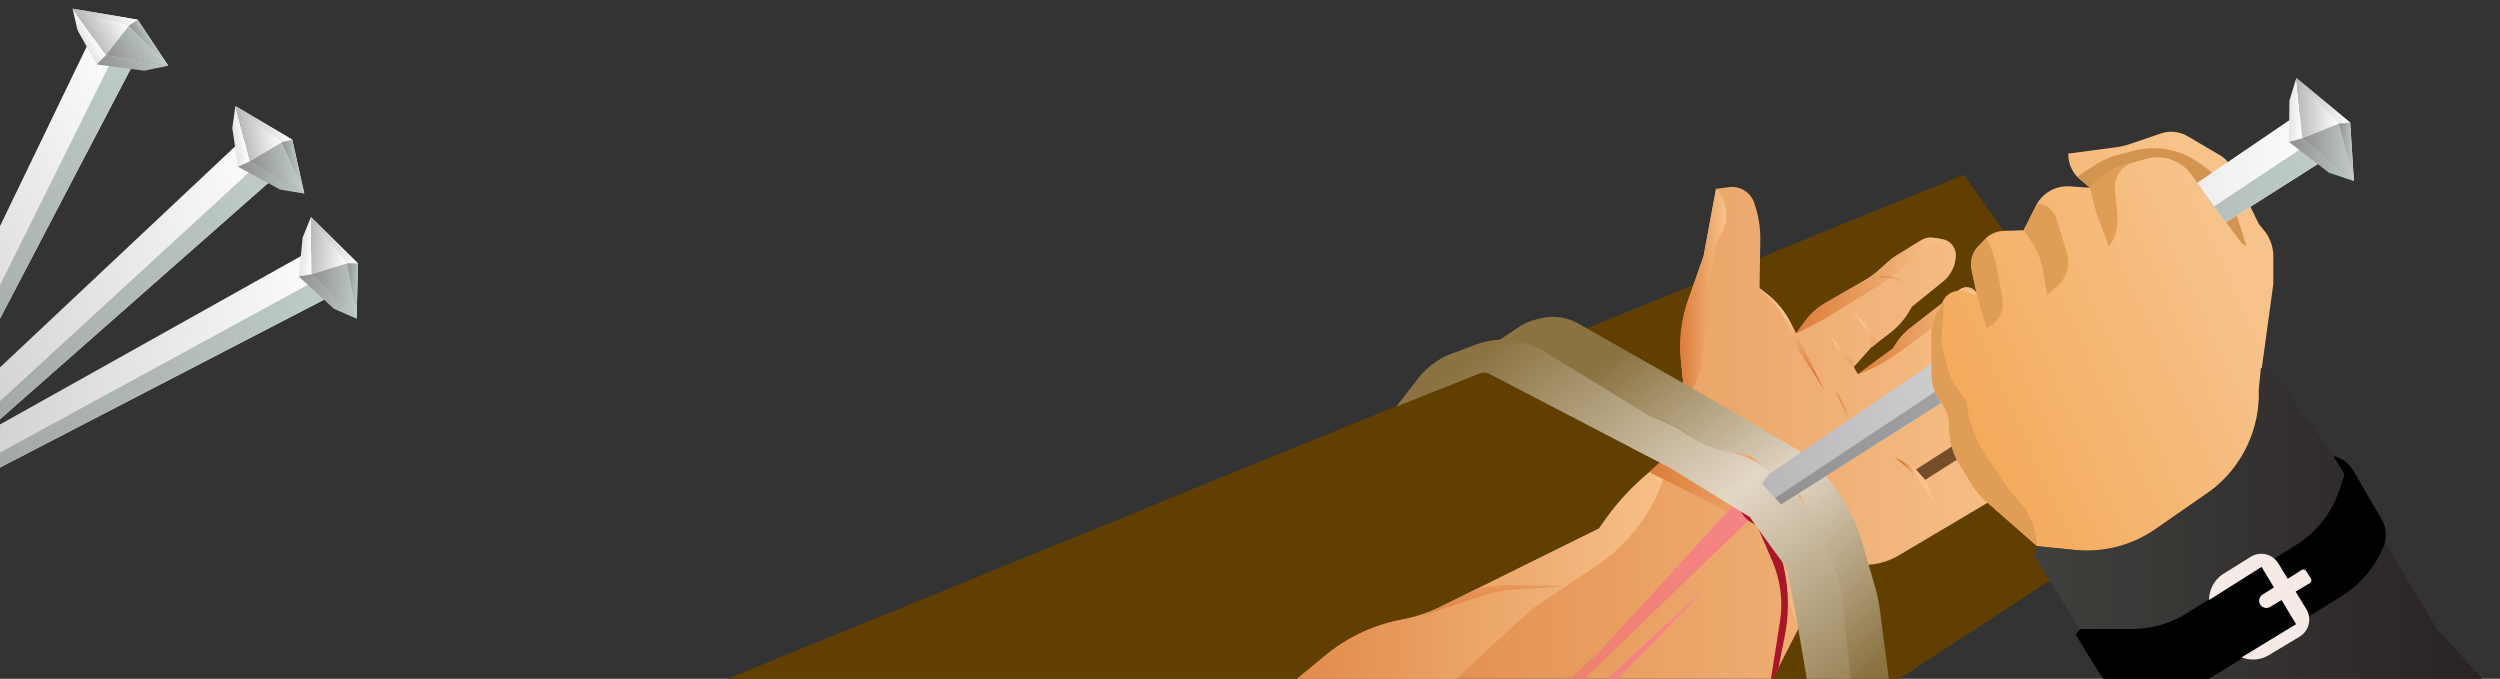 <svg xmlns="http://www.w3.org/2000/svg" xmlns:xlink="http://www.w3.org/1999/xlink" width="1440" height="391" viewBox="0 0 1440 391"><rect x="0" y="0" width="1440" height="391" fill="#333333" stroke="none"/><defs><clipPath id="a"><rect width="1440" height="391" transform="translate(0.5 5968.5)" fill="#fff" stroke="#707070" stroke-width="1"/></clipPath><linearGradient id="b" y1="0.5" x2="1" y2="0.5" gradientUnits="objectBoundingBox"><stop offset="0" stop-color="#e17c2e"/><stop offset="1" stop-color="#eea674"/></linearGradient><linearGradient id="c" y1="0.5" x2="1" y2="0.5" gradientUnits="objectBoundingBox"><stop offset="0" stop-color="#dc7c3a"/><stop offset="1" stop-color="#f7c38b"/></linearGradient><linearGradient id="g" x1="0.885" y1="0.829" x2="0.377" y2="0.307" xlink:href="#c"/><linearGradient id="i" x1="0.452" y1="0.53" x2="0.589" y2="0.443" xlink:href="#c"/><linearGradient id="k" x1="1.457" y1="1.69" x2="0.236" y2="0.185" xlink:href="#c"/><linearGradient id="l" x1="1.614" y1="1.71" x2="0.446" y2="0.386" xlink:href="#c"/><linearGradient id="n" x1="0.065" y1="1.702" x2="1.7" y2="-2.75" xlink:href="#c"/><linearGradient id="o" y1="0.5" x2="1" y2="0.5" gradientUnits="objectBoundingBox"><stop offset="0" stop-color="#dc7c3a"/><stop offset="1" stop-color="#f7848b"/></linearGradient><linearGradient id="r" x1="0.13" y1="0.723" x2="0.871" y2="0.308" gradientUnits="objectBoundingBox"><stop offset="0" stop-color="#f4ab5d"/><stop offset="1" stop-color="#f7c38b"/></linearGradient><linearGradient id="s" y1="0.5" x2="1" y2="0.5" gradientUnits="objectBoundingBox"><stop offset="0" stop-color="#3e413d"/><stop offset="1" stop-color="#292123"/></linearGradient><linearGradient id="t" x1="0.321" y1="0.084" x2="0.895" y2="0.866" gradientUnits="objectBoundingBox"><stop offset="0" stop-color="#8a7241"/><stop offset="0.499" stop-color="#e3d7c6"/><stop offset="1" stop-color="#8a7241"/></linearGradient><linearGradient id="u" x1="0.247" y1="-0.023" x2="0.926" y2="0.896" xlink:href="#t"/><clipPath id="v"><path d="M2958.851,521.506l15.679,16.762a25.056,25.056,0,0,0,14.844,7.7h0l78.617-64.869h0a25.055,25.055,0,0,1-5.581-15.763V442.383Z" transform="translate(-2958.851 -442.383)" fill="none"/></clipPath><linearGradient id="w" y1="0.5" x2="1" y2="0.5" gradientUnits="objectBoundingBox"><stop offset="0" stop-color="#b8b6b8"/><stop offset="1" stop-color="#fff"/></linearGradient><linearGradient id="x" y1="0.5" x2="1" y2="0.5" gradientUnits="objectBoundingBox"><stop offset="0" stop-color="#918e91"/><stop offset="1" stop-color="#bfcdca"/></linearGradient><linearGradient id="z" y1="0.5" x2="1" y2="0.5" gradientUnits="objectBoundingBox"><stop offset="0" stop-color="#e5e4e5"/><stop offset="1" stop-color="#fff"/></linearGradient><clipPath id="af"><path d="M3452.155,145.092l23.647,33.432L3507.876,221l-96.09,49.03-16.7-22.117-12.312-17.408Z" transform="translate(-3382.773 -145.092)" fill="none"/></clipPath></defs><g transform="translate(-0.5 -5968.5)" clip-path="url(#a)"><g transform="translate(-1682.662 5838.878)"><g transform="translate(2295.26 230.214)"><path d="M2078.381,587.524l736.011-300.1L2942.871,469.6,2452.686,789.609Z" transform="translate(-2295.26 -287.42)" fill="#613f00"/><path d="M3137.588,481.1h0a25.055,25.055,0,0,1-5.581-15.763V442.383" transform="translate(-2631.571 -349.704)" fill="url(#b)"/></g><g transform="translate(2331.001 145.092)"><g transform="translate(0 92.198)"><path d="M2639.1,747.818l65.632-63.245,81.741-159.306,5.967-10.74,11.2,1.868a38.478,38.478,0,0,0,25.939-4.852l52.354-31.025,35.8-31.026L2874.7,360.677a6.524,6.524,0,0,0-9.872-2.309l-28.337,21.993a36.8,36.8,0,0,0-8.778,9.786l-1.272,2.067-20.286,14.916-2.387-4.176,10.143-11.336,10.771-8.258a43.827,43.827,0,0,0,11.531-13.293l.967-1.718,17.909-14.5a20.166,20.166,0,0,0,7.467-14.981h0a9.358,9.358,0,0,0-7.708-9.536l-2.313-.413a17.027,17.027,0,0,0-11.941,2.275l-10.555,6.519a55.68,55.68,0,0,0-7.871,5.88l-3.389,3.032a55.729,55.729,0,0,1-9.234,6.695l-22.384,12.959a37.078,37.078,0,0,0-11.241,10.05l-5.566,7.531-2.684-5.573A49.469,49.469,0,0,0,2753.35,360.6l-3.873-2.993.434-27.807a60.954,60.954,0,0,0-3.12-20.227l-.37-1.108a13.476,13.476,0,0,0-14.51-9.1l-7.494.967-7.159,38.782-8.231,23.378A89.794,89.794,0,0,0,2704.4,401.5l4.5,43.82-23.914,19.359a126.862,126.862,0,0,0-23.821,25.444L2657,496.031,2555.564,546.15l-11.924,2.307a100.342,100.342,0,0,0-44.768,21.1l-72.185,59.529Z" transform="translate(-2383.825 -299.25)" fill="url(#c)"/><path d="M2471.436,777.98l147.373-135.44,36.5-24.36a99.8,99.8,0,0,0,38.871-50.249l4.115-11.839,5.238-6.63-17.041,14.2a150.327,150.327,0,0,0-26.573,28.791L2657,596.6l-89.741,44.343a96.81,96.81,0,0,1-24.491,8.253h0a96.814,96.814,0,0,0-43.2,20.359l-72.876,60.1Z" transform="translate(-2383.825 -399.817)" fill="url(#c)"/><path d="M2893.313,426.351l8.95-22.673,4.176-47.732,4.176-23.269,3.539-6.723a19.426,19.426,0,0,0,2.219-9.823l-.084-2.119a19.424,19.424,0,0,0-5.674-12.958h0l-7.159,38.782-9.18,26.071a76.124,76.124,0,0,0-3.88,33.465Z" transform="translate(-2570.026 -299.975)" fill="url(#c)"/><path d="M3001.318,403.424l16.109-8.353,35.2-21.479,25.656-20.883,7.756-3.58-5.036-1.007a10.131,10.131,0,0,0-7.311,1.315l-16.89,10.432-11.335,10.143-26.615,15.409a41.14,41.14,0,0,0-12.473,11.152Z" transform="translate(-2614.785 -318.814)" fill="url(#c)"/><path d="M2966.4,396.826l4.181,3.231a49.471,49.471,0,0,1,14,17.023l19.407,38.814-15.314-23.667c-3.2-9.732-9.05-23.917-21.053-33.813Z" transform="translate(-2600.751 -338.469)" fill="url(#g)"/><path d="M2859.988,570.106l36.8,18.492a78.85,78.85,0,0,1,27.094,22.379h0a78.853,78.853,0,0,1,11.01,19.549l11.413,29.41,8.353-17.3-18.5-38.186L2890.815,576.4l-24.728-11.867Z" transform="translate(-2557.981 -405.876)" fill="url(#c)"/><path d="M3096.425,559.106l8.527,4.7a25.656,25.656,0,0,1,11.945,14.35l2.8,8.391-7.089-10.634a52.922,52.922,0,0,0-8.529-9.89Z" transform="translate(-2653.011 -403.693)" fill="url(#i)"/><path d="M3039.228,494.593l2.509,3.975a55.656,55.656,0,0,1,8.241,35.91l-.01.09-1.276-13.606a35.089,35.089,0,0,0-2.685-10.551Z" transform="translate(-2630.022 -377.764)" fill="url(#c)"/><path d="M3140.313,546.469l-23.27,14.916,5.37,5.966,21.479-13.723Z" transform="translate(-2661.298 -398.614)" fill="#744e2b"/><path d="M3035.127,442.605l3.331,7.25a14.415,14.415,0,0,0,3.232,4.491l6.63,6.225-.028-.124a14.417,14.417,0,0,0-5.739-8.561h0Z" transform="translate(-2628.373 -356.868)" fill="url(#k)"/><path d="M3055.966,419.549l5.193,6.654a25.243,25.243,0,0,1,4.591,9.411l1.088,4.355,2.917-2.121h0a25.247,25.247,0,0,0-7.769-12.946Z" transform="translate(-2636.75 -347.602)" fill="url(#l)"/><path d="M3080.8,385.874h3.97a16.254,16.254,0,0,1,10.7,4.021l3.89,3.4-.782-1.118a16.254,16.254,0,0,0-17.78-6.307Z" transform="translate(-2646.729 -333.815)" fill="url(#c)"/><path d="M2642.174,700.306l32.846-11.017a78.591,78.591,0,0,1,19.8-3.909l29.888-1.979-31.224-.593a78.612,78.612,0,0,0-21.017,2.449h0Z" transform="translate(-2470.435 -453.406)" fill="url(#n)"/><path d="M2666.073,684.521,2449.645,884.169l80.028-60.544L2766.186,595.05l-14.251-4.486Z" transform="translate(-2393.053 -416.337)" fill="url(#o)"/><path d="M2564.166,807.559l-209.145,195.871,78.1-54.756,257.735-264.589-55.949,51.447Z" transform="translate(-2355.021 -453.926)" fill="url(#o)"/><path d="M3061.176,446.1l.088-.031a85.5,85.5,0,0,0,22-11.521l46.529-33.794-.254-.592a6.524,6.524,0,0,0-10-2.584l-28.028,21.753a36.806,36.806,0,0,0-8.778,9.786l-1.272,2.067Z" transform="translate(-2638.843 -338.219)" fill="url(#c)"/></g><path d="M3192.866,484.831l-29.177-25.594a43.384,43.384,0,0,1-8.228-9.7l-6.761-10.865a43.391,43.391,0,0,1-6.549-22.924v-7.889l-4-4.937a27.592,27.592,0,0,1-6.146-17.361V356.551l6.755-13.134a10.4,10.4,0,0,1,12.313-5.187l7.185,2.211-3.111-14.778a15.282,15.282,0,0,1,3.92-13.719l3.837-4a15.279,15.279,0,0,1,10.522-4.7l11.681-.389,7.01-14.02a20.46,20.46,0,0,1,19.759-11.258l11.417.815-5.963-5.069a18.43,18.43,0,0,1-6.458-12.894l-.108-1.726,27.383-3.617a43.4,43.4,0,0,0,8.289-1.937l17.644-6a18.762,18.762,0,0,1,15.551,1.592L3298.09,259.6a17.463,17.463,0,0,1,6.864,7.444l15.6,32.231,2.954,3.588a23.669,23.669,0,0,1,5.4,15.047v15.97l-8.353,60.859.071,2.288a66.076,66.076,0,0,1-28.392,56.363l-32.184,22.318a66.077,66.077,0,0,1-44.31,11.441Z" transform="translate(-2667.312 -185.71)" fill="url(#r)"/><path d="M3341.749,760.036l-110.977-178.4,1.79-5.37,21.322,2.159a70.286,70.286,0,0,0,47.134-12.171l29.026-20.127a70.291,70.291,0,0,0,30.2-59.956h0l1.193-12.53,8.95,5.37,32.816,45.346L3462.869,624l35.8,39.379Z" transform="translate(-2707.008 -277.145)" fill="url(#s)"/><path d="M3367.534,317l2.392,1.152-6.787-21.381a48.105,48.105,0,0,0-19.333-25.582l-2.88-1.9a44.291,44.291,0,0,0-35.331-5.972l-9.236,2.348a44.289,44.289,0,0,0-13.038,5.669l-10.648,6.845,7.16,6.563,5.414-5.128a33.122,33.122,0,0,1,13.774-7.83l13-3.675a24.343,24.343,0,0,1,13.185-.016h0a24.348,24.348,0,0,1,13.312,9.386l12.313,17.408Z" transform="translate(-2723.849 -192.06)" fill="#d39450"/><path d="M3228.552,315.575h0a11.991,11.991,0,0,1,11,8.194l6.038,19.682a18.8,18.8,0,0,1-5.881,19.908l-5.385,4.523-2.2-12.338a40.819,40.819,0,0,0-6.775-18.091l-4.553-6.7Z" transform="translate(-2702.998 -213.614)" fill="#e09d55"/><path d="M3178.995,348.607l1.23,2.665a66.416,66.416,0,0,1,5.051,16l2.919,16.111a15.388,15.388,0,0,1-9.2,16.937h0l-5.436-18.7-3.178-15.1a14.4,14.4,0,0,1,3.843-13.082Z" transform="translate(-2682.611 -226.89)" fill="#e09d55"/><path d="M3139.034,408.465l-.531,13.921a36.409,36.409,0,0,0,.38,15.792l2.26,8.836a35.137,35.137,0,0,0,5.333,11.551l5.816,8.24.165,1.4a68.187,68.187,0,0,0,11.393,30.462l10.876,15.943a68.2,68.2,0,0,0,6.7,8.338l.643.682a38.6,38.6,0,0,1,10.216,21.752l.577,4.687-29.426-25.812a41.143,41.143,0,0,1-7.8-9.2l-7.272-11.688a41.154,41.154,0,0,1-6.213-21.744v-1.275a20.48,20.48,0,0,0-4.563-12.887h0a25.055,25.055,0,0,1-5.581-15.763V428.75a28.117,28.117,0,0,1,3.247-13.118Z" transform="translate(-2667.312 -250.949)" fill="#e09d55"/><path d="M3284.643,290.533l3.514,13.922,7.425,20.154h0a28.167,28.167,0,0,0,4.819-18.733l-1.368-13.807-.014-.139a15.479,15.479,0,0,1,8.845-15.567h0l-4.193,1.17a31.931,31.931,0,0,0-13.536,7.727Z" transform="translate(-2728.661 -197.853)" fill="#e09d55"/><path d="M2952.594,595.685l-5.7,8.42,2.117,3.059a15.5,15.5,0,0,0,6.988,5.569l.971.389L2965.9,633.9a63.7,63.7,0,0,1,4.4,35.015l-5.64,35.954,4.773-9.281,3.627-18.338a96.191,96.191,0,0,0-6.489-57.792L2962.8,611l3.182-7.425Z" transform="translate(-2592.91 -326.197)" fill="#a81627"/><g transform="translate(547.828 247.213)"><path d="M3273.4,658.082l-2.387,3.182s17.5,29.832,19.888,30.231c1.281.213,14.132,1,25.766,1.682a60.167,60.167,0,0,0,35.414-9.044l72.324-45.2a60.171,60.171,0,0,0,23.8-28.242h0a18.143,18.143,0,0,0-1.131-16.029l-16.216-27.724a18.141,18.141,0,0,0-11.479-8.494h0l6.364,10.54-2.469,7.837a60.171,60.171,0,0,1-25.537,32.968l-62.781,39.173a60.171,60.171,0,0,1-31.854,9.123Z" transform="translate(-3271.009 -558.441)"/><path d="M3399.37,679.211h0a17.918,17.918,0,0,1,8.438-15.205l15.535-9.686a11.5,11.5,0,0,1,15.889,3.754l16.145,26.376A11.5,11.5,0,0,1,3451.5,700.3l-17.611,10.607a17.918,17.918,0,0,1-15.624,1.395l-.2-.077,31.423-19.093L3429.6,660.118Z" transform="translate(-3322.601 -596.276)" fill="#f5eae6"/><path d="M3448.327,688.076h0a4.172,4.172,0,0,0,5.556,1.172l22.816-13.689a1.946,1.946,0,0,0,.644-2.706l-2.742-4.342a1.817,1.817,0,0,0-2.5-.568l-22.581,14.193A4.173,4.173,0,0,0,3448.327,688.076Z" transform="translate(-3341.97 -602.34)" fill="#f5eae6"/></g><path d="M2924.284,667.461l2.017-1.472a26.54,26.54,0,0,0,10.674-24.858l-6.217-47.848a91.6,91.6,0,0,0-2.862-13.714l-7.513-25.907a91.639,91.639,0,0,0-5.25-13.821l-.649-1.366a91.627,91.627,0,0,0-20.943-28.3l-9.829-8.982-52.9-31.026-73.514-41.809a30.116,30.116,0,0,0-22.053-3.073l-2.734.669a30.112,30.112,0,0,0-9.508,4.171l-17.753,11.8,90.559,38.186,18.7,8.353,15.513,11.137,25.855,4.773,29.435,23.071,20.684,43.622-3.713,101.564Z" transform="translate(-2495.786 -257.362)" fill="url(#t)"/><path d="M2795.962,712.862h0a34.5,34.5,0,0,0,39.349.529l14.35-9.678,15.221-8.879a32.42,32.42,0,0,0,15.891-31.545L2873.2,594.3a83.027,83.027,0,0,0-8.545-28.614l-9.374-18.407a55.986,55.986,0,0,0-15.354-18.659l-8.86-6.944a55.992,55.992,0,0,0-24.375-10.993h0A55.99,55.99,0,0,1,2784.2,501.1l-3.5-2.516a22.236,22.236,0,0,0-3.9-2.239l-15.311-6.841a22.271,22.271,0,0,1-2.556-1.348L2701.447,452.9a44.515,44.515,0,0,0-38.749-3.795l-13.888,5.149a44.517,44.517,0,0,0-19.752,14.521l-12.49,16.164,48.209-19.208a6.359,6.359,0,0,1,5.288.267l104.417,54.343,45.743,28.242s17.5,24.661,20.286,27.844c2.349,2.685,13.19,69.343,16.524,90.129a9.52,9.52,0,0,1-4.227,9.5Z" transform="translate(-2460.144 -266.168)" fill="url(#u)"/><g transform="translate(361.135 177.802)"><g clip-path="url(#v)"><g transform="translate(4.118 -148.367)"><path d="M2971.438,436.527l-5.7,7.756.928,8.154,10.342,2.387,319.01-202.331-19.358-23.6Z" transform="translate(-2965.737 -208.208)" fill="url(#w)"/><path d="M3289.083,250.84l-315.96,209.823-5.834.6,10.342,2.387,319.01-202.331Z" transform="translate(-2966.36 -217.03)" fill="url(#x)"/><g transform="translate(305.353)"><path d="M3483.392,194.308l3.447,34.738,29.7,24.662-2.122-33.678Z" transform="translate(-3479.149 -194.308)" fill="url(#w)"/><path d="M3476.3,231.168l.265-23.866,3.978-12.994,3.447,34.738Z" transform="translate(-3476.298 -194.308)" fill="url(#z)"/><path d="M3513.688,277.054l-14.32-4.773L3476.3,254.513l7.69-2.121Z" transform="translate(-3476.298 -217.654)" fill="url(#x)"/><path d="M3483.392,194.308l24.4,26.253,6.629-.53Z" transform="translate(-3479.149 -194.308)" fill="url(#w)"/><path d="M3489.156,246.689l20.949-8.486,8.75,33.147Z" transform="translate(-3481.466 -211.951)" fill="url(#x)"/><path d="M3483.392,194.308l3.447,34.738,20.949-8.486Z" transform="translate(-3479.149 -194.308)" fill="url(#w)"/><path d="M3532.935,270.994l-2.121-33.678-6.629.53Z" transform="translate(-3495.545 -211.594)" fill="url(#x)"/></g></g></g></g><g transform="translate(614.672)"><g clip-path="url(#af)"><g transform="translate(-249.419 29.435)"><path d="M2971.438,436.527l-5.7,7.756.928,8.154,10.342,2.387,319.01-202.331-19.358-23.6Z" transform="translate(-2965.737 -208.208)" fill="url(#w)"/><path d="M3289.083,250.84l-315.96,209.823-5.834.6,10.342,2.387,319.01-202.331Z" transform="translate(-2966.36 -217.03)" fill="url(#x)"/><g transform="translate(305.353)"><path d="M3483.392,194.308l3.447,34.738,29.7,24.662-2.122-33.678Z" transform="translate(-3479.149 -194.308)" fill="url(#w)"/><path d="M3476.3,231.168l.265-23.866,3.978-12.994,3.447,34.738Z" transform="translate(-3476.298 -194.308)" fill="url(#z)"/><path d="M3513.688,277.054l-14.32-4.773L3476.3,254.513l7.69-2.121Z" transform="translate(-3476.298 -217.654)" fill="url(#x)"/><path d="M3483.392,194.308l24.4,26.253,6.629-.53Z" transform="translate(-3479.149 -194.308)" fill="url(#w)"/><path d="M3489.156,246.689l20.949-8.486,8.75,33.147Z" transform="translate(-3481.466 -211.951)" fill="url(#x)"/><path d="M3483.392,194.308l3.447,34.738,20.949-8.486Z" transform="translate(-3479.149 -194.308)" fill="url(#w)"/><path d="M3532.935,270.994l-2.121-33.678-6.629.53Z" transform="translate(-3495.545 -211.594)" fill="url(#x)"/></g></g></g></g></g></g><g transform="translate(-985.234 5864.922) rotate(-30)"><path d="M548.747,823.262l-5.381,7.321.876,7.7L554,840.532,855.114,649.554l-18.272-22.277Z" fill="url(#w)"/><path d="M847.981,639.667,549.748,837.716l-5.507.563L554,840.532,855.114,649.554Z" fill="url(#x)"/><path d="M835.591,607.754l3.254,32.789,28.034,23.278-2-31.788Z" fill="url(#w)"/><path d="M831.586,642.545l.25-22.527,3.754-12.265,3.254,32.789Z" fill="url(#z)"/><path d="M866.878,663.821l-13.516-4.505-21.776-16.77,7.259-2Z" fill="url(#x)"/><path d="M835.591,607.754l23.028,24.78,6.258-.5Z" fill="url(#w)"/><path d="M838.845,640.543l19.774-8.01,8.26,31.287Z" fill="url(#x)"/><path d="M835.591,607.754l3.254,32.789,19.774-8.01Z" fill="url(#w)"/><path d="M866.878,663.821l-2-31.788-6.258.5Z" fill="url(#x)"/></g><g transform="translate(-784.281 5559.987) rotate(-9)"><path d="M548.747,823.262l-5.381,7.321.876,7.7L554,840.532,855.114,649.554l-18.272-22.277Z" fill="url(#w)"/><path d="M847.981,639.667,549.748,837.716l-5.507.563L554,840.532,855.114,649.554Z" fill="url(#x)"/><path d="M835.591,607.754l3.254,32.789,28.034,23.278-2-31.788Z" fill="url(#w)"/><path d="M831.586,642.545l.25-22.527,3.754-12.265,3.254,32.789Z" fill="url(#z)"/><path d="M866.878,663.821l-13.516-4.505-21.776-16.77,7.259-2Z" fill="url(#x)"/><path d="M835.591,607.754l23.028,24.78,6.258-.5Z" fill="url(#w)"/><path d="M838.845,640.543l19.774-8.01,8.26,31.287Z" fill="url(#x)"/><path d="M835.591,607.754l3.254,32.789,19.774-8.01Z" fill="url(#w)"/><path d="M866.878,663.821l-2-31.788-6.258.5Z" fill="url(#x)"/></g><g transform="translate(-599.82 5415.205) rotate(5)"><path d="M548.747,823.262l-5.381,7.321.876,7.7L554,840.532,855.114,649.554l-18.272-22.277Z" fill="url(#w)"/><path d="M847.981,639.667,549.748,837.716l-5.507.563L554,840.532,855.114,649.554Z" fill="url(#x)"/><path d="M835.591,607.754l3.254,32.789,28.034,23.278-2-31.788Z" fill="url(#w)"/><path d="M831.586,642.545l.25-22.527,3.754-12.265,3.254,32.789Z" fill="url(#z)"/><path d="M866.878,663.821l-13.516-4.505-21.776-16.77,7.259-2Z" fill="url(#x)"/><path d="M835.591,607.754l23.028,24.78,6.258-.5Z" fill="url(#w)"/><path d="M838.845,640.543l19.774-8.01,8.26,31.287Z" fill="url(#x)"/><path d="M835.591,607.754l3.254,32.789,19.774-8.01Z" fill="url(#w)"/><path d="M866.878,663.821l-2-31.788-6.258.5Z" fill="url(#x)"/></g></g></svg>